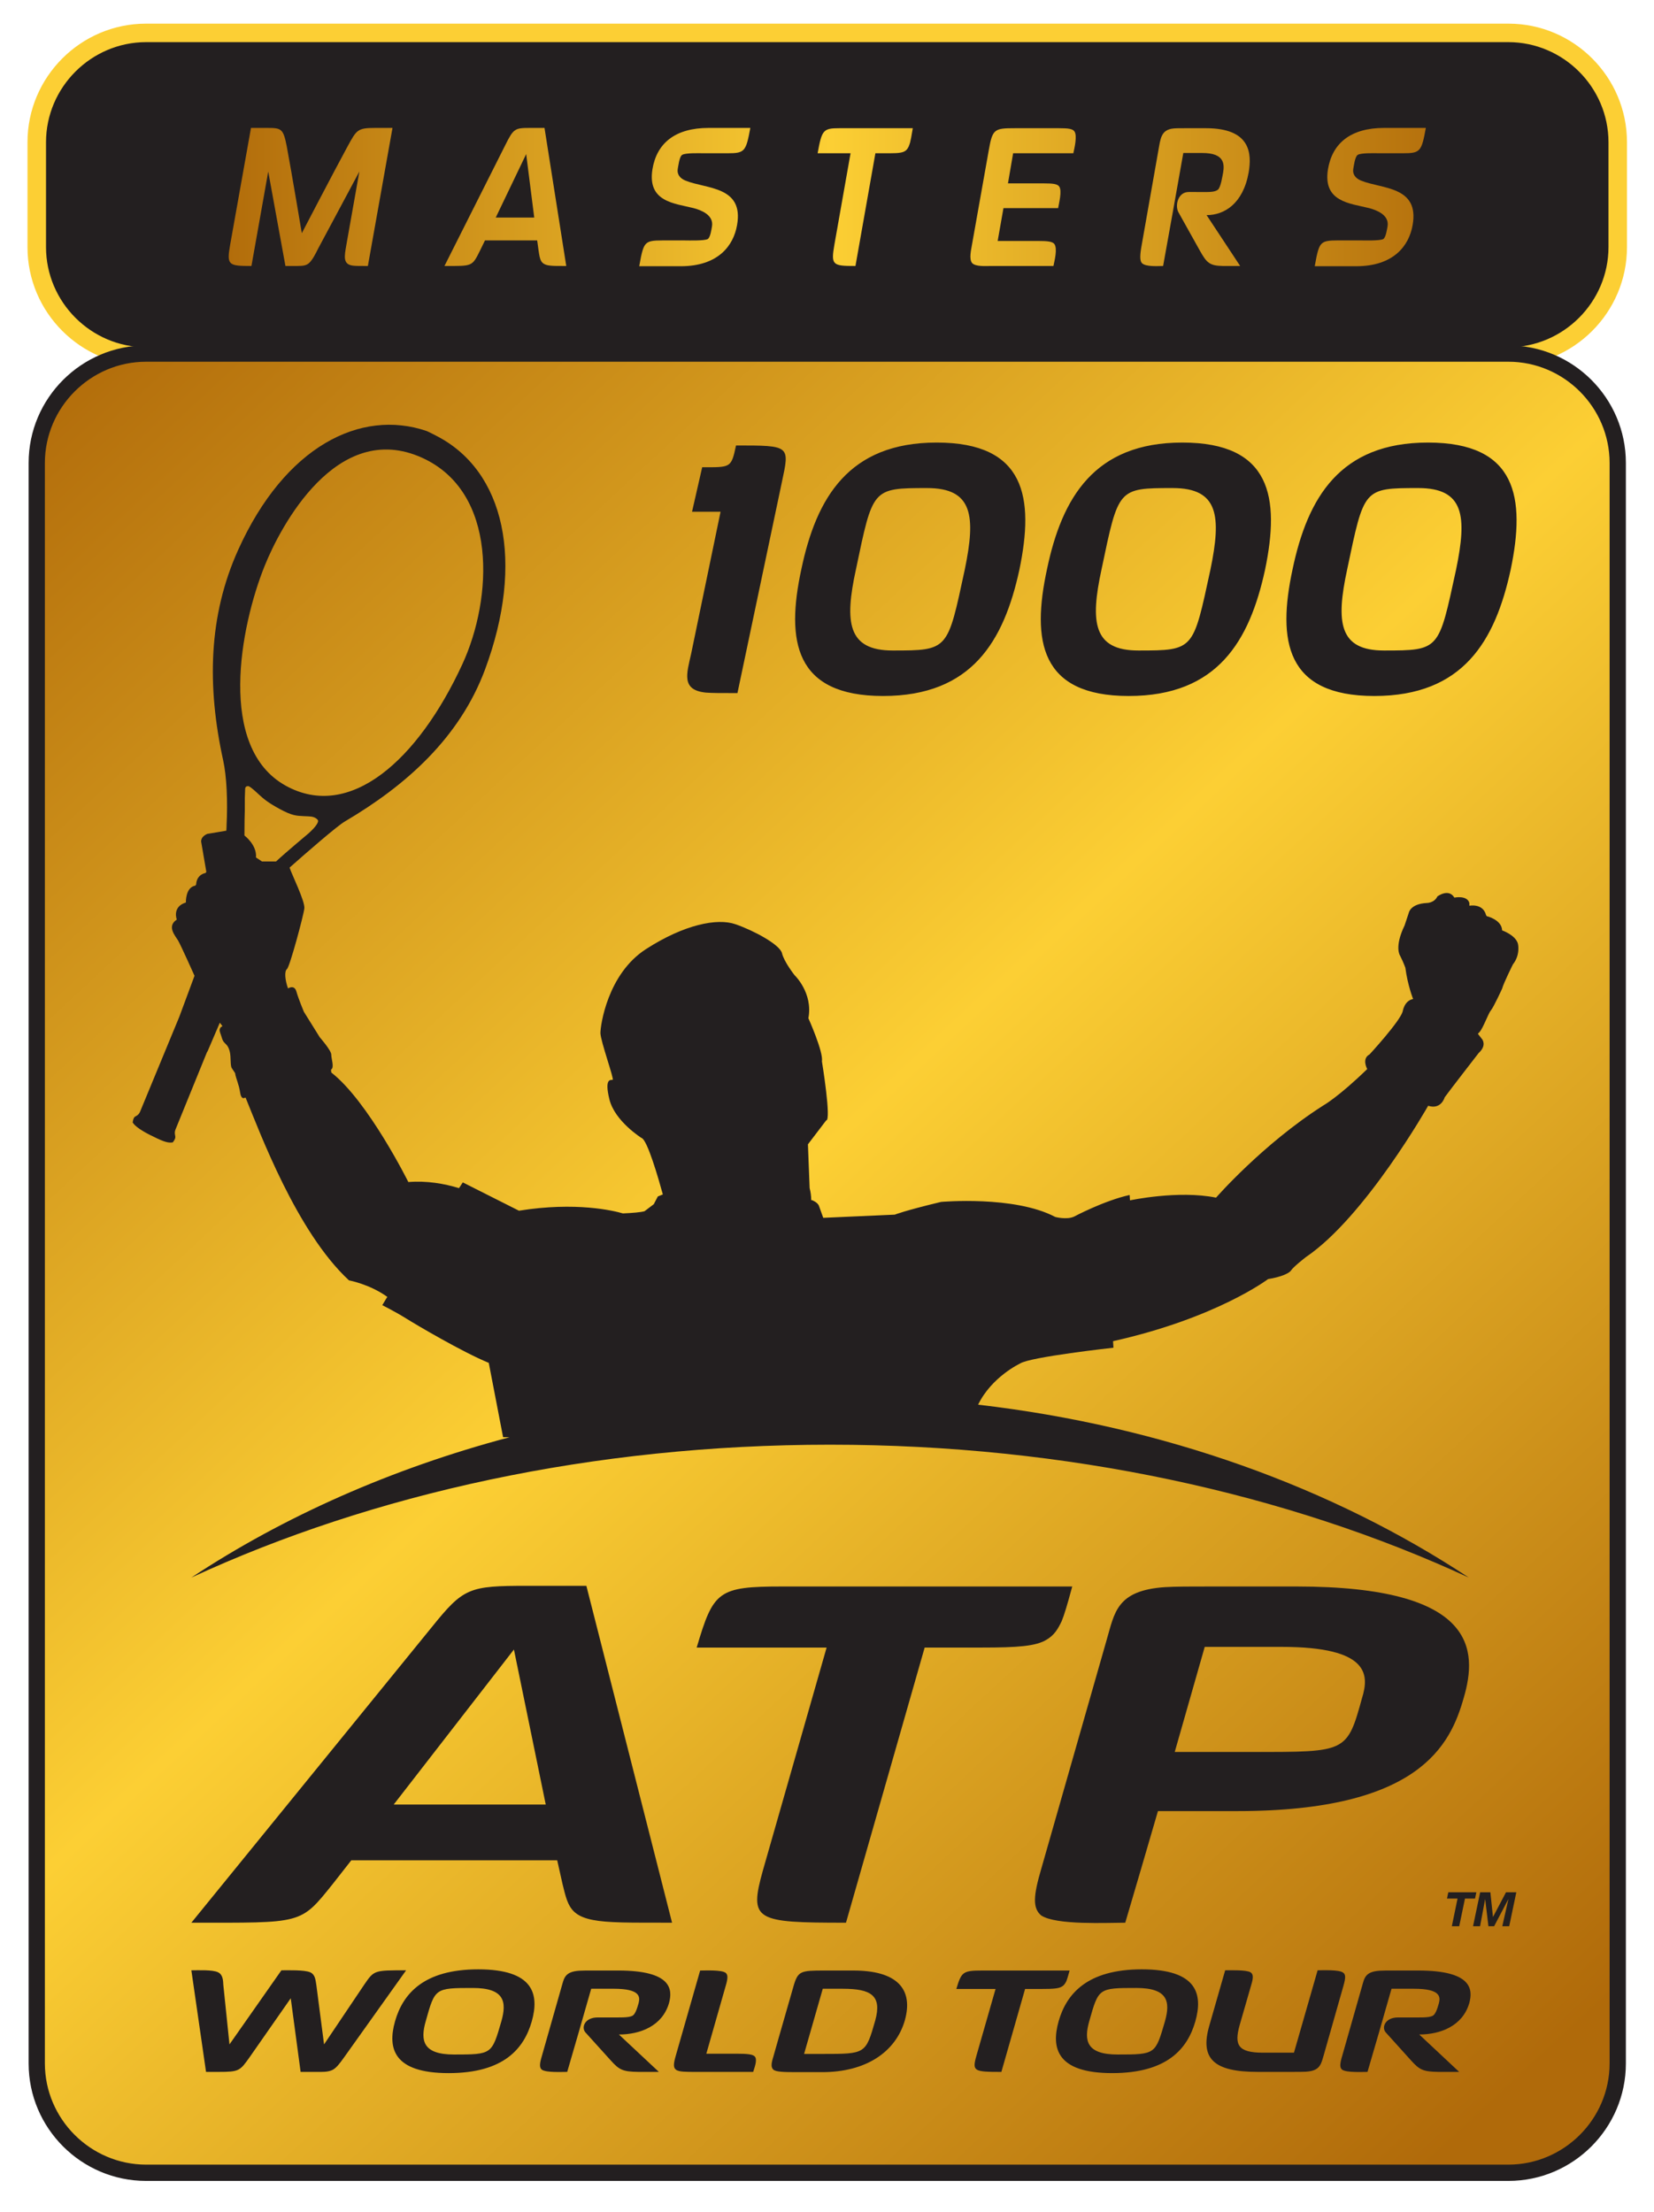 <svg xmlns:dc="http://purl.org/dc/elements/1.1/" xmlns:cc="http://creativecommons.org/ns#" xmlns:rdf="http://www.w3.org/1999/02/22-rdf-syntax-ns#" xmlns:svg="http://www.w3.org/2000/svg" xmlns="http://www.w3.org/2000/svg" xmlns:xlink="http://www.w3.org/1999/xlink" xmlns:sodipodi="http://sodipodi.sourceforge.net/DTD/sodipodi-0.dtd" xmlns:inkscape="http://www.inkscape.org/namespaces/inkscape" width="302.143" height="403.974" id="svg5950" version="1.1" inkscape:version="0.48.2 r9819" sodipodi:docname="Logo Masters 500.svg">
  <defs id="defs5952">
    <clipPath id="clipPath5341" clipPathUnits="userSpaceOnUse">
      <path inkscape:connector-curvature="0" id="path5343" d="m 737.008,7.936 737.007,0 0,1012.536 -737.007,0 0,-1012.536 z"/>
    </clipPath>
    <clipPath id="clipPath4143" clipPathUnits="userSpaceOnUse">
      <path inkscape:connector-curvature="0" id="path4145" d="m 56.693,1323.306 80.226,0 0,108.19 -80.226,0 0,-108.19 z"/>
    </clipPath>
    <linearGradient inkscape:collect="always" xlink:href="#linearGradient4167" id="linearGradient5497" gradientUnits="userSpaceOnUse" gradientTransform="matrix(63.362,0,0,-63.362,65.945,1422.805)" spreadMethod="pad" x1="0" y1="0" x2="1" y2="0"/>
    <linearGradient id="linearGradient4167" spreadMethod="pad" gradientTransform="matrix(63.362,0,0,-63.362,65.945,1422.805)" gradientUnits="userSpaceOnUse" y2="0" x2="1" y1="0" x1="0">
      <stop id="stop4169" offset="0" style="stop-opacity:1;stop-color:#b06a0a"/>
      <stop id="stop4171" offset="0.49" style="stop-opacity:1;stop-color:#fccf34"/>
      <stop id="stop4173" offset="1" style="stop-opacity:1;stop-color:#b06a0a"/>
    </linearGradient>
    <linearGradient inkscape:collect="always" xlink:href="#linearGradient4189" id="linearGradient5499" gradientUnits="userSpaceOnUse" gradientTransform="matrix(63.359,0,0,-63.359,65.945,1422.805)" spreadMethod="pad" x1="0" y1="0" x2="1" y2="0"/>
    <linearGradient id="linearGradient4189" spreadMethod="pad" gradientTransform="matrix(63.359,0,0,-63.359,65.945,1422.805)" gradientUnits="userSpaceOnUse" y2="0" x2="1" y1="0" x1="0">
      <stop id="stop4191" offset="0" style="stop-opacity:1;stop-color:#b06a0a"/>
      <stop id="stop4193" offset="0.49" style="stop-opacity:1;stop-color:#fccf34"/>
      <stop id="stop4195" offset="1" style="stop-opacity:1;stop-color:#b06a0a"/>
    </linearGradient>
    <linearGradient inkscape:collect="always" xlink:href="#linearGradient4211" id="linearGradient5501" gradientUnits="userSpaceOnUse" gradientTransform="matrix(63.36,0,0,-63.36,65.945,1422.798)" spreadMethod="pad" x1="0" y1="0" x2="1" y2="0"/>
    <linearGradient id="linearGradient4211" spreadMethod="pad" gradientTransform="matrix(63.36,0,0,-63.36,65.945,1422.798)" gradientUnits="userSpaceOnUse" y2="0" x2="1" y1="0" x1="0">
      <stop id="stop4213" offset="0" style="stop-opacity:1;stop-color:#b06a0a"/>
      <stop id="stop4215" offset="0.49" style="stop-opacity:1;stop-color:#fccf34"/>
      <stop id="stop4217" offset="1" style="stop-opacity:1;stop-color:#b06a0a"/>
    </linearGradient>
    <linearGradient inkscape:collect="always" xlink:href="#linearGradient4233" id="linearGradient5503" gradientUnits="userSpaceOnUse" gradientTransform="matrix(63.347,0,0,-63.347,65.951,1422.798)" spreadMethod="pad" x1="0" y1="0" x2="1" y2="0"/>
    <linearGradient id="linearGradient4233" spreadMethod="pad" gradientTransform="matrix(63.347,0,0,-63.347,65.951,1422.798)" gradientUnits="userSpaceOnUse" y2="0" x2="1" y1="0" x1="0">
      <stop id="stop4235" offset="0" style="stop-opacity:1;stop-color:#b06a0a"/>
      <stop id="stop4237" offset="0.49" style="stop-opacity:1;stop-color:#fccf34"/>
      <stop id="stop4239" offset="1" style="stop-opacity:1;stop-color:#b06a0a"/>
    </linearGradient>
    <linearGradient inkscape:collect="always" xlink:href="#linearGradient4255" id="linearGradient5505" gradientUnits="userSpaceOnUse" gradientTransform="matrix(63.371,0,0,-63.371,65.938,1422.796)" spreadMethod="pad" x1="0" y1="0" x2="1" y2="0"/>
    <linearGradient id="linearGradient4255" spreadMethod="pad" gradientTransform="matrix(63.371,0,0,-63.371,65.938,1422.796)" gradientUnits="userSpaceOnUse" y2="0" x2="1" y1="0" x1="0">
      <stop id="stop4257" offset="0" style="stop-opacity:1;stop-color:#b06a0a"/>
      <stop id="stop4259" offset="0.49" style="stop-opacity:1;stop-color:#fccf34"/>
      <stop id="stop4261" offset="1" style="stop-opacity:1;stop-color:#b06a0a"/>
    </linearGradient>
    <linearGradient inkscape:collect="always" xlink:href="#linearGradient4277" id="linearGradient5507" gradientUnits="userSpaceOnUse" gradientTransform="matrix(63.358,0,0,-63.358,65.947,1422.795)" spreadMethod="pad" x1="0" y1="0" x2="1" y2="0"/>
    <linearGradient id="linearGradient4277" spreadMethod="pad" gradientTransform="matrix(63.358,0,0,-63.358,65.947,1422.795)" gradientUnits="userSpaceOnUse" y2="0" x2="1" y1="0" x1="0">
      <stop id="stop4279" offset="0" style="stop-opacity:1;stop-color:#b06a0a"/>
      <stop id="stop4281" offset="0.49" style="stop-opacity:1;stop-color:#fccf34"/>
      <stop id="stop4283" offset="1" style="stop-opacity:1;stop-color:#b06a0a"/>
    </linearGradient>
    <linearGradient inkscape:collect="always" xlink:href="#linearGradient4299" id="linearGradient5509" gradientUnits="userSpaceOnUse" gradientTransform="matrix(63.362,0,0,-63.362,65.944,1422.798)" spreadMethod="pad" x1="0" y1="0" x2="1" y2="0"/>
    <linearGradient id="linearGradient4299" spreadMethod="pad" gradientTransform="matrix(63.362,0,0,-63.362,65.944,1422.798)" gradientUnits="userSpaceOnUse" y2="0" x2="1" y1="0" x1="0">
      <stop id="stop4301" offset="0" style="stop-opacity:1;stop-color:#b06a0a"/>
      <stop id="stop4303" offset="0.49" style="stop-opacity:1;stop-color:#fccf34"/>
      <stop id="stop4305" offset="1" style="stop-opacity:1;stop-color:#b06a0a"/>
    </linearGradient>
    <linearGradient inkscape:collect="always" xlink:href="#linearGradient4321" id="linearGradient5511" gradientUnits="userSpaceOnUse" gradientTransform="matrix(75.696,-85.227,-85.227,-75.696,56.849,1414.322)" spreadMethod="pad" x1="0" y1="0" x2="1" y2="0"/>
    <linearGradient id="linearGradient4321" spreadMethod="pad" gradientTransform="matrix(75.696,-85.227,-85.227,-75.696,56.849,1414.322)" gradientUnits="userSpaceOnUse" y2="0" x2="1" y1="0" x1="0">
      <stop id="stop4323" offset="0" style="stop-opacity:1;stop-color:#b06a0a"/>
      <stop id="stop4325" offset="0.49" style="stop-opacity:1;stop-color:#fccf34"/>
      <stop id="stop4327" offset="1" style="stop-opacity:1;stop-color:#b06a0a"/>
    </linearGradient>
    <clipPath id="clipPath4335" clipPathUnits="userSpaceOnUse">
      <path inkscape:connector-curvature="0" id="path4337" d="m 56.693,1323.306 80.226,0 0,108.19 -80.226,0 0,-108.19 z"/>
    </clipPath>
  </defs>
  <sodipodi:namedview id="base" pagecolor="#ffffff" bordercolor="#666666" borderopacity="1.0" inkscape:pageopacity="0.0" inkscape:pageshadow="2" inkscape:zoom="0.7" inkscape:cx="44.681882" inkscape:cy="39.4005" inkscape:document-units="px" inkscape:current-layer="layer1" showgrid="false" fit-margin-bottom="5" fit-margin-top="5" fit-margin-right="5" fit-margin-left="5" inkscape:window-width="1366" inkscape:window-height="706" inkscape:window-x="-8" inkscape:window-y="-8" inkscape:window-maximized="1"/>
  <g inkscape:label="Calque 1" inkscape:groupmode="layer" id="layer1" transform="translate(-60.542,-133.407)">
    <g id="g5248" transform="matrix(3.642,0,0,-3.642,-140.908,5351.238)">
      <g id="g5191">
        <g id="g5177">
          <g id="g4139">
            <g id="g4141" clip-path="url(#clipPath4143)">
              <g id="g4147" transform="translate(136.456,1420.282)">
                <path inkscape:connector-curvature="0" d="m 0,0 c 0,-3.012 -2.465,-5.48 -5.48,-5.48 l -68.34,0 c -3.013,0 -5.479,2.468 -5.479,5.48 l 0,5.27 c 0,3.014 2.466,5.48 5.479,5.48 l 68.34,0 C -2.465,10.75 0,8.284 0,5.272 L 0,0" style="fill:#231f20;fill-opacity:1;fill-rule:nonzero;stroke:none" id="path4149-1"/>
              </g>
              <g id="g4151" transform="translate(57.621,1425.553)">
                <path inkscape:connector-curvature="0" d="m 0,0 0,-5.269 c 0.004,-2.753 2.259,-5.011 5.015,-5.016 l 68.339,0 c 2.755,0.005 5.011,2.263 5.016,5.016 l 0,5.271 C 78.365,2.755 76.111,5.01 73.354,5.017 l -68.339,0 C 2.259,5.01 0.004,2.755 0,0 m 5.015,-11.213 c -3.272,0.003 -5.942,2.674 -5.944,5.944 l 0,5.269 c 0.002,3.272 2.672,5.942 5.944,5.944 l 68.339,0 c 3.274,-0.002 5.942,-2.672 5.943,-5.942 l 0,-5.271 c -10e-4,-3.27 -2.669,-5.942 -5.943,-5.944 l -68.339,0" style="fill:#fccf34;fill-opacity:1;fill-rule:nonzero;stroke:none" id="path4153"/>
              </g>
            </g>
          </g>
        </g>
        <g id="g4157">
          <g id="g4163">
            <g id="g4165">
              <path id="path4175" style="fill:url(#linearGradient5497);stroke:none" d="m 74.135,1426.267 c -0.898,0 -0.932,-0.096 -1.392,-0.933 l 0,0 c -0.675,-1.241 -2.292,-4.346 -2.292,-4.346 l 0,0 c 0,0 -0.516,3.078 -0.753,4.346 l 0,0 c -0.176,0.899 -0.266,0.933 -0.987,0.933 l 0,0 c -0.06,0 -0.124,0 -0.193,0 l 0,0 -0.392,0 -0.224,0 -1.045,-5.859 c -0.181,-1.024 -0.091,-1.065 1.068,-1.065 l 0,0 0.842,4.737 0.863,-4.737 0.584,0 c 0.305,0 0.45,0.026 0.585,0.134 l 0,0 c 0.18,0.149 0.36,0.513 0.46,0.717 l 0,0 2.079,3.886 -0.651,-3.672 c -0.102,-0.591 -0.192,-0.998 0.358,-1.051 l 0,0 c 0.145,-0.014 0.337,-0.014 0.72,-0.014 l 0,0 1.235,6.924 -0.865,0 z" inkscape:connector-curvature="0"/>
            </g>
          </g>
        </g>
        <g id="g4177">
          <g id="g4179">
            <g id="g4185">
              <g id="g4187">
                <path id="path4197" style="fill:url(#linearGradient5499);stroke:none" d="m 81.873,1426.267 c -0.741,0 -0.807,-0.042 -1.211,-0.851 l 0,0 -3.056,-6.073 c 1.415,0 1.381,-0.041 1.796,0.798 l 0,0 0.236,0.484 2.618,0 0.067,-0.484 c 0.078,-0.515 0.1,-0.743 0.641,-0.784 l 0,0 c 0.157,-0.014 0.29,-0.014 0.751,-0.014 l 0,0 -1.091,6.924 -0.751,0 z m -0.168,-1.311 0.404,-3.185 -1.931,0 1.527,3.185 z" inkscape:connector-curvature="0"/>
              </g>
            </g>
          </g>
        </g>
        <g id="g4199">
          <g id="g4201">
            <g id="g4207">
              <g id="g4209">
                <path id="path4219" style="fill:url(#linearGradient5501);stroke:none" d="m 90.856,1426.267 c -1.684,0 -2.607,-0.771 -2.819,-2.079 l 0,0 c -0.258,-1.634 1.101,-1.701 2.066,-1.943 l 0,0 c 0.36,-0.095 1.021,-0.338 0.921,-0.919 l 0,0 c -0.022,-0.122 -0.079,-0.555 -0.214,-0.633 l 0,0 c -0.179,-0.095 -0.977,-0.068 -1.157,-0.068 l 0,0 -1.122,0 c -0.45,0 -0.687,-0.027 -0.821,-0.176 l 0,0 c -0.133,-0.133 -0.213,-0.406 -0.334,-1.118 l 0,0 2.077,0 c 1.875,0 2.649,1.023 2.829,2.062 l 0,0 c 0.349,1.958 -1.538,1.808 -2.583,2.23 l 0,0 c -0.327,0.133 -0.427,0.361 -0.393,0.578 l 0,0 c 0.024,0.109 0.078,0.633 0.224,0.715 l 0,0 c 0.169,0.109 0.91,0.081 1.067,0.081 l 0,0 1.214,0 c 0.853,0 0.919,0.083 1.137,1.27 l 0,0 -2.092,0 z" inkscape:connector-curvature="0"/>
              </g>
            </g>
          </g>
        </g>
        <g id="g4221">
          <g id="g4223">
            <g id="g4229">
              <g id="g4231">
                <path id="path4241" style="fill:url(#linearGradient5503);stroke:none" d="m 97.413,1426.253 c -0.82,0 -0.877,-0.094 -1.09,-1.256 l 0,0 1.652,0 -0.809,-4.575 c -0.18,-1.038 -0.1,-1.079 1.055,-1.079 l 0,0 1,5.654 0.731,0 c 0.448,0 0.686,0.028 0.819,0.161 l 0,0 c 0.102,0.097 0.145,0.23 0.191,0.379 l 0,0 c 0.035,0.134 0.067,0.311 0.135,0.716 l 0,0 -3.684,0 z" inkscape:connector-curvature="0"/>
              </g>
            </g>
          </g>
        </g>
        <g id="g4243">
          <g id="g4245">
            <g id="g4251">
              <g id="g4253">
                <path id="path4263" style="fill:url(#linearGradient5505);stroke:none" d="m 106.216,1426.253 c -1.032,0 -1.123,-0.04 -1.309,-1.107 l 0,0 -0.835,-4.697 c -0.045,-0.283 -0.168,-0.756 0,-0.958 l 0,0 c 0.17,-0.189 0.685,-0.148 0.922,-0.148 l 0,0 3.157,0 c 0.055,0.27 0.213,0.877 0.044,1.106 l 0,0 c -0.101,0.123 -0.337,0.149 -0.829,0.149 l 0,0 -2.012,0 0.29,1.647 2.743,0 c 0.043,0.256 0.201,0.863 0.056,1.079 l 0,0 c -0.089,0.135 -0.314,0.162 -0.776,0.162 l 0,0 -1.797,0 0.259,1.511 3.02,0 c 0.056,0.258 0.205,0.878 0.056,1.093 l 0,0 c -0.088,0.135 -0.312,0.163 -0.775,0.163 l 0,0 -2.214,0 z" inkscape:connector-curvature="0"/>
              </g>
            </g>
          </g>
        </g>
        <g id="g4265">
          <g id="g4267">
            <g id="g4273">
              <g id="g4275">
                <path id="path4285" style="fill:url(#linearGradient5507);stroke:none" d="m 114.743,1426.253 c -0.259,0 -0.448,0 -0.585,-0.015 l 0,0 c -0.617,-0.067 -0.638,-0.525 -0.74,-1.08 l 0,0 -0.833,-4.722 c -0.099,-0.541 -0.109,-0.81 0,-0.945 l 0,0 c 0.194,-0.203 0.833,-0.148 1.067,-0.148 l 0,0 0.495,2.753 0.518,2.914 0.953,0 c 1.101,0 1.114,-0.54 1.046,-0.972 l 0,0 c -0.035,-0.16 -0.113,-0.756 -0.271,-0.875 l 0,0 c -0.179,-0.134 -0.483,-0.109 -1.101,-0.109 l 0,0 -0.357,0 c -0.54,0 -0.695,-0.673 -0.518,-1.01 l 0,0 1.079,-1.932 c 0.347,-0.621 0.493,-0.755 1.155,-0.769 l 0,0 0.866,0 -1.684,2.551 c 0.886,0 1.83,0.567 2.111,2.144 l 0,0 c 0.157,0.934 0.112,2.215 -2.145,2.215 l 0,0 -1.056,0 z" inkscape:connector-curvature="0"/>
              </g>
            </g>
          </g>
        </g>
        <g id="g4287">
          <g id="g4289">
            <g id="g4295">
              <g id="g4297">
                <path id="path4307" style="fill:url(#linearGradient5509);stroke:none" d="m 124.738,1426.267 c -1.684,0 -2.603,-0.771 -2.818,-2.079 l 0,0 c -0.259,-1.634 1.1,-1.701 2.068,-1.943 l 0,0 c 0.358,-0.095 1.023,-0.338 0.921,-0.919 l 0,0 c -0.025,-0.122 -0.081,-0.551 -0.215,-0.633 l 0,0 c -0.179,-0.095 -0.977,-0.067 -1.157,-0.067 l 0,0 -1.124,0 c -0.446,0 -0.683,-0.028 -0.819,-0.177 l 0,0 c -0.134,-0.133 -0.213,-0.406 -0.337,-1.118 l 0,0 2.079,0 c 1.875,0 2.65,1.023 2.831,2.064 l 0,0 c 0.347,1.956 -1.54,1.806 -2.584,2.228 l 0,0 c -0.327,0.133 -0.428,0.361 -0.394,0.578 l 0,0 c 0.022,0.109 0.079,0.633 0.226,0.715 l 0,0 c 0.168,0.109 0.908,0.081 1.066,0.081 l 0,0 1.211,0 c 0.855,0 0.923,0.083 1.138,1.27 l 0,0 -2.092,0 z" inkscape:connector-curvature="0"/>
              </g>
            </g>
          </g>
        </g>
      </g>
      <g id="g4309">
        <g id="g4311">
          <g id="g4317">
            <g id="g4319">
              <path inkscape:connector-curvature="0" d="m 62.636,1414.95 c -3.013,0 -5.479,-2.466 -5.479,-5.479 l 0,0 0,-80.278 c 0,-3.013 2.466,-5.478 5.479,-5.478 l 0,0 68.34,0 c 3.015,0 5.48,2.465 5.48,5.478 l 0,0 0,80.278 c 0,3.013 -2.465,5.479 -5.48,5.479 l 0,0 -68.34,0 z" style="fill:url(#linearGradient5511);stroke:none" id="path4329"/>
            </g>
          </g>
        </g>
      </g>
      <g id="g4331">
        <g id="g4333" clip-path="url(#clipPath4335)">
          <g id="g4339" transform="translate(57.564,1409.471)">
            <path inkscape:connector-curvature="0" d="m 0,0 0,-80.277 c 0.006,-2.786 2.285,-5.065 5.073,-5.071 l 68.338,0 c 2.788,0.006 5.066,2.285 5.072,5.071 l 0,80.277 c -0.006,2.786 -2.284,5.067 -5.072,5.071 l -68.338,0 C 2.285,5.067 0.006,2.786 0,0 m 5.073,-86.164 c -3.242,0.001 -5.887,2.647 -5.888,5.887 l 0,80.277 c 0.001,3.24 2.646,5.886 5.888,5.888 l 68.338,0 C 76.653,5.886 79.297,3.242 79.299,0 l 0,-80.277 c -0.002,-3.24 -2.646,-5.886 -5.888,-5.887 l -68.338,0" style="fill:#231f20;fill-opacity:1;fill-rule:nonzero;stroke:none" id="path4341"/>
          </g>
          <g id="g4343" transform="translate(98.246,1404.132)">
            <path inkscape:connector-curvature="0" d="M 0,0 C 0.85,4.051 0.799,4.074 3.568,4.074 5.87,4.074 6.014,2.67 5.456,-0.023 4.587,-4.05 4.657,-4.073 1.843,-4.073 -0.413,-4.073 -0.583,-2.668 0,0 m 1.358,-6.354 c 4.465,0 6.063,2.765 6.839,6.331 C 8.948,3.59 8.514,6.356 4.048,6.356 -0.362,6.356 -1.987,3.59 -2.74,0 -3.516,-3.589 -3.081,-6.354 1.358,-6.354 M 12.318,0 c 0.851,4.051 0.806,4.074 3.569,4.074 2.302,0 2.448,-1.404 1.891,-4.097 -0.873,-4.027 -0.801,-4.05 -3.614,-4.05 -2.255,0 -2.425,1.405 -1.846,4.073 m 1.362,-6.354 c 4.46,0 6.063,2.765 6.839,6.331 C 21.27,3.59 20.835,6.356 16.37,6.356 11.957,6.356 10.331,3.59 9.581,0 8.806,-3.589 9.24,-6.354 13.68,-6.354 m -21.199,0.169 c 0.315,-0.024 0.728,-0.024 1.575,-0.024 L -3.712,4.39 c 0.39,1.82 0.414,1.82 -2.304,1.82 C -6.258,5.071 -6.282,5.118 -7.713,5.118 l -0.509,-2.231 1.431,0 -1.478,-7.133 C -8.49,-5.238 -8.78,-6.063 -7.519,-6.185 M 24.639,0 c 0.853,4.051 0.801,4.074 3.565,4.074 2.305,0 2.453,-1.404 1.895,-4.097 -0.876,-4.027 -0.801,-4.05 -3.617,-4.05 -2.25,0 -2.42,1.405 -1.843,4.073 m 1.359,-6.354 c 4.462,0 6.063,2.765 6.84,6.331 0.754,3.613 0.312,6.379 -4.147,6.379 -4.414,0 -6.038,-2.766 -6.792,-6.356 -0.772,-3.589 -0.337,-6.354 4.099,-6.354 m -55.79,-8.299 -0.302,0.201 c 0.056,0.627 -0.578,1.101 -0.578,1.101 l 0.006,0.78 c 0.01,0.331 0.018,0.634 0.013,0.912 -0.005,0.267 0.015,0.459 0.015,0.625 -0.002,0.135 0.082,0.165 0.164,0.157 0.098,-0.008 0.513,-0.407 0.513,-0.407 0.252,-0.231 0.462,-0.413 1.047,-0.732 0.644,-0.35 0.852,-0.343 1.197,-0.363 0.166,-0.009 0.303,-0.009 0.424,-0.028 0.111,-0.023 0.197,-0.059 0.28,-0.14 0.043,-0.042 0.054,-0.107 -0.023,-0.233 -0.076,-0.126 -0.218,-0.279 -0.412,-0.457 -0.036,-0.034 -1.101,-0.916 -1.639,-1.416 l -0.705,0 z m 0.136,14.83 c 0.778,1.936 3.604,7.362 7.898,5.415 3.803,-1.727 3.543,-7.04 2.017,-10.35 -2.219,-4.81 -5.646,-7.879 -8.868,-6.091 -3.44,1.911 -2.278,7.974 -1.047,11.026 m 62.861,-18.963 c -0.115,0.443 -0.795,0.676 -0.795,0.676 -0.019,0.542 -0.774,0.715 -0.774,0.715 l -0.034,0.058 c -0.159,0.602 -0.835,0.464 -0.835,0.464 l 0,0.138 c -0.114,0.403 -0.752,0.269 -0.752,0.269 -0.291,0.485 -0.853,0.058 -0.853,0.058 -0.154,-0.327 -0.523,-0.327 -0.523,-0.327 -0.83,-0.04 -0.908,-0.485 -0.908,-0.485 l -0.212,-0.639 c -0.525,-1.082 -0.233,-1.508 -0.233,-1.508 0.194,-0.387 0.271,-0.619 0.271,-0.619 0.116,-0.89 0.389,-1.566 0.389,-1.566 -0.447,-0.079 -0.523,-0.621 -0.523,-0.621 -0.137,-0.502 -1.663,-2.157 -1.663,-2.157 -0.408,-0.212 -0.117,-0.734 -0.117,-0.734 -1.45,-1.409 -2.204,-1.827 -2.204,-1.827 -3.037,-1.936 -5.378,-4.622 -5.378,-4.622 -1.896,0.385 -4.316,-0.136 -4.316,-0.136 l -0.018,0.27 c -1.296,-0.289 -2.783,-1.083 -2.783,-1.083 -0.369,-0.175 -0.949,-0.019 -0.949,-0.019 -2.05,1.084 -5.727,0.754 -5.727,0.754 -1.854,-0.445 -2.319,-0.638 -2.319,-0.638 l -3.59,-0.16 -0.219,0.61 c -0.07,0.174 -0.345,0.276 -0.345,0.276 l -0.039,0 c 0,0.218 -0.032,0.416 -0.08,0.609 l -0.085,2.191 0.913,1.198 c 0.277,-0.022 -0.212,2.969 -0.212,2.969 0.084,0.458 -0.678,2.157 -0.678,2.157 0.24,1.273 -0.693,2.159 -0.693,2.159 0,0 -0.528,0.668 -0.631,1.102 -0.105,0.433 -1.425,1.141 -2.334,1.453 -0.907,0.316 -2.562,-0.005 -4.492,-1.25 -1.922,-1.239 -2.281,-3.818 -2.281,-4.204 0,-0.389 0.7,-2.328 0.615,-2.349 -0.084,-0.021 -0.433,0.118 -0.164,-0.982 0.271,-1.099 1.613,-1.935 1.613,-1.935 0.288,-0.093 0.843,-2.018 1.067,-2.83 l -0.252,-0.103 -0.204,-0.389 -0.463,-0.35 c -0.182,-0.053 -0.589,-0.088 -1.084,-0.11 -0.46,0.134 -2.351,0.595 -5.215,0.136 l -2.816,1.419 -0.19,-0.288 c -0.738,0.226 -1.61,0.38 -2.541,0.306 0,0 -2.015,4.054 -3.864,5.493 l -0.016,0.146 c 0.005,0.003 0.011,0.006 0.014,0.007 0.16,0.107 0,0.533 0,0.746 0,0.212 -0.576,0.867 -0.576,0.867 l -0.798,1.28 c 0,0 -0.268,0.638 -0.374,1.012 -0.104,0.374 -0.421,0.159 -0.421,0.159 -0.151,0.422 -0.192,0.863 -0.051,0.974 0.139,0.114 0.829,2.678 0.87,3.041 0.039,0.357 -0.639,1.717 -0.741,2.045 0.818,0.724 2.369,2.076 2.767,2.31 3.087,1.817 5.766,4.207 7.039,7.632 1.991,5.366 1.008,9.972 -2.481,11.731 l -0.134,0.069 -0.169,0.085 -0.149,0.069 c -3.317,1.127 -7.106,-0.775 -9.447,-5.953 -1.501,-3.317 -1.571,-6.844 -0.758,-10.56 0.173,-0.784 0.236,-2.022 0.17,-3.301 l 0.002,0 -0.011,-0.231 -0.963,-0.162 c -0.391,-0.181 -0.291,-0.448 -0.291,-0.448 l 0.25,-1.458 -0.044,-0.055 c -0.181,-0.038 -0.442,-0.167 -0.469,-0.581 l -0.041,-0.052 c -0.502,-0.088 -0.472,-0.845 -0.472,-0.845 -0.705,-0.217 -0.456,-0.858 -0.456,-0.858 -0.515,-0.34 -0.08,-0.807 0.067,-1.053 0.146,-0.251 0.822,-1.765 0.822,-1.765 l -0.762,-2.054 c -0.985,-2.39 -1.97,-4.766 -1.971,-4.768 -0.038,-0.089 -0.093,-0.142 -0.147,-0.182 l -0.111,-0.066 c -0.028,-0.022 -0.082,-0.068 -0.112,-0.286 0.11,-0.192 0.511,-0.464 1.063,-0.72 0.542,-0.275 0.761,-0.315 0.952,-0.277 0.127,0.163 0.127,0.239 0.124,0.284 -0.003,0.048 -0.015,0.088 -0.02,0.131 -0.008,0.062 -0.007,0.137 0.028,0.224 10e-4,0 0.749,1.842 1.592,3.912 l 0.009,-0.008 0.624,1.457 0.134,-0.175 c -0.044,-0.016 -0.203,-0.096 -0.119,-0.32 0.097,-0.259 0.097,-0.389 0.227,-0.518 0.131,-0.128 0.195,-0.195 0.26,-0.453 0.064,-0.261 0.014,-0.682 0.098,-0.811 0.025,-0.041 0.089,-0.137 0.165,-0.25 0.043,-0.284 0.193,-0.556 0.254,-0.976 0.049,-0.343 0.199,-0.276 0.199,-0.276 0,0 0.029,0.01 0.073,0.025 0.716,-1.74 2.562,-6.738 5.187,-9.168 0,0 1.03,-0.187 1.925,-0.83 l -0.056,-0.084 -0.198,-0.33 c 0,0 0.662,-0.333 1.192,-0.664 0.498,-0.313 2.831,-1.69 4.149,-2.23 l 0.718,-3.728 0.328,0 c -5.919,-1.572 -11.325,-3.974 -15.964,-7.039 9.088,4.202 20.129,6.663 32.038,6.663 11.908,0 22.95,-2.461 32.038,-6.665 -6.816,4.505 -15.283,7.59 -24.614,8.672 0.681,1.401 2.106,2.065 2.106,2.065 0.486,0.329 4.683,0.792 4.683,0.792 l -0.021,0.328 c 5.203,1.162 7.776,3.114 7.776,3.114 1.045,0.176 1.16,0.445 1.16,0.445 0.138,0.195 0.735,0.657 0.735,0.657 2.98,2.014 6.134,7.59 6.134,7.59 0.656,-0.213 0.83,0.425 0.83,0.425 0.252,0.348 1.703,2.22 1.703,2.22 0.426,0.386 0.173,0.694 0.173,0.694 l -0.212,0.271 0.077,0.079 c 0.193,0.211 0.445,0.947 0.58,1.101 0.135,0.156 0.559,1.084 0.559,1.084 0.079,0.291 0.542,1.217 0.542,1.217 0.385,0.486 0.253,1.028 0.253,1.028 m -39.188,-55.66 -1.522,0 0.962,3.368 c 0.12,0.396 0.135,0.594 0,0.694 -0.215,0.148 -0.976,0.11 -1.272,0.11 l -1.228,-4.29 c -0.228,-0.794 -0.041,-0.794 1.041,-0.794 l 2.847,0 c 0.054,0.188 0.24,0.635 0.067,0.785 -0.104,0.097 -0.36,0.127 -0.895,0.127 m 34.193,4.172 -1.256,0 c -0.306,0 -0.532,0 -0.693,-0.01 -0.737,-0.049 -0.763,-0.387 -0.882,-0.794 l -0.99,-3.476 c -0.121,-0.399 -0.133,-0.597 0,-0.697 0.228,-0.148 0.99,-0.107 1.269,-0.107 l 0.59,2.025 0.614,2.144 1.136,0 c 1.308,0 1.323,-0.396 1.243,-0.714 -0.04,-0.118 -0.135,-0.555 -0.322,-0.646 -0.212,-0.097 -0.572,-0.079 -1.307,-0.079 l -0.429,0 c -0.639,0 -0.828,-0.497 -0.614,-0.745 l 1.281,-1.42 c 0.417,-0.458 0.589,-0.556 1.377,-0.565 l 1.029,0 -2.003,1.876 c 1.053,0 2.177,0.418 2.511,1.579 0.186,0.686 0.132,1.629 -2.554,1.629 m -12.713,-2.552 c -0.481,-1.65 -0.465,-1.66 -2.378,-1.66 -1.55,0 -1.698,0.687 -1.418,1.67 0.47,1.659 0.456,1.667 2.366,1.667 1.578,0 1.712,-0.684 1.43,-1.677 m -1.162,2.611 c -2.752,0 -3.781,-1.243 -4.169,-2.601 -0.386,-1.362 -0.082,-2.603 2.687,-2.603 2.778,0 3.782,1.241 4.169,2.593 0.388,1.368 0.093,2.611 -2.687,2.611 m -26.263,-0.059 -1.257,0 c -0.307,0 -0.534,0 -0.696,-0.01 -0.736,-0.049 -0.761,-0.387 -0.882,-0.794 l -0.989,-3.476 c -0.121,-0.399 -0.132,-0.597 0,-0.697 0.228,-0.148 0.989,-0.107 1.269,-0.107 l 0.588,2.025 0.615,2.144 1.136,0 c 1.312,0 1.324,-0.396 1.244,-0.714 -0.04,-0.118 -0.135,-0.555 -0.322,-0.646 -0.211,-0.097 -0.574,-0.079 -1.308,-0.079 l -0.429,0 c -0.641,0 -0.828,-0.497 -0.614,-0.745 l 1.283,-1.42 c 0.414,-0.458 0.587,-0.556 1.377,-0.565 l 1.027,0 -2.004,1.875 c 1.058,0 2.179,0.419 2.514,1.58 0.185,0.686 0.133,1.629 -2.552,1.629 m 36.355,-0.1 c -0.217,0.148 -0.988,0.111 -1.271,0.111 l -1.187,-4.132 -1.552,0 c -1.269,0 -1.444,0.396 -1.176,1.369 l 0.587,2.036 c 0.108,0.357 0.108,0.536 -0.041,0.628 -0.212,0.126 -1,0.099 -1.268,0.099 l -0.803,-2.801 c -0.466,-1.639 0.241,-2.294 2.418,-2.294 l 1.726,0 c 0.307,0 0.536,0 0.708,0.009 0.387,0.028 0.614,0.118 0.749,0.396 0.052,0.11 0.093,0.25 0.147,0.439 l 0.988,3.475 c 0.108,0.386 0.124,0.567 -0.025,0.665 M 0.968,-72.777 c -0.481,-1.68 -0.481,-1.68 -2.622,-1.68 l -0.948,0 0.937,3.268 1.013,0 c 1.404,0 1.965,-0.337 1.62,-1.588 m -1.098,2.503 -1.442,0 c -1.215,0 -1.339,-0.018 -1.565,-0.804 l -0.762,-2.653 -0.239,-0.842 c -0.054,-0.199 -0.188,-0.537 0.013,-0.687 0.134,-0.089 0.455,-0.11 1.097,-0.11 l 1.335,0 c 2.18,0 3.674,0.995 4.141,2.584 0.456,1.608 -0.415,2.512 -2.578,2.512 M -24.676,-71 -26.679,-73.979 -27.066,-71 c -0.041,0.219 -0.041,0.516 -0.309,0.638 -0.293,0.126 -1.094,0.099 -1.443,0.099 l -2.605,-3.716 -0.308,2.979 c -0.012,0.209 -0.012,0.516 -0.266,0.638 -0.269,0.136 -1.016,0.099 -1.338,0.099 l 0.736,-5.095 0.615,0 c 1.054,0 1.081,0.048 1.576,0.743 l 2.058,2.95 0.495,-3.693 0.789,0 c 0.253,0 0.587,-0.021 0.827,0.107 0.175,0.1 0.322,0.279 0.575,0.636 l 3.101,4.352 c -1.617,0 -1.603,0.01 -2.113,-0.737 m 35.232,0.198 c 0.039,0.103 0.079,0.23 0.16,0.528 l -4.383,0 c -0.977,0 -1.042,-0.07 -1.298,-0.924 l 1.967,0 -0.965,-3.366 c -0.213,-0.764 -0.119,-0.794 1.257,-0.794 l 1.189,4.16 0.87,0 c 0.535,0 0.814,0.02 0.974,0.12 0.123,0.068 0.174,0.169 0.229,0.276 m -28.343,-2.024 c -0.48,-1.65 -0.466,-1.66 -2.377,-1.66 -1.551,0 -1.698,0.687 -1.416,1.669 0.466,1.659 0.453,1.668 2.365,1.668 1.577,0 1.711,-0.684 1.428,-1.677 m -1.162,2.611 c -2.751,0 -3.781,-1.243 -4.169,-2.602 -0.388,-1.361 -0.079,-2.602 2.687,-2.602 2.78,0 3.781,1.241 4.17,2.593 0.386,1.368 0.092,2.611 -2.688,2.611 m 36.442,16.172 3.858,0 c 4.431,0 4.388,-1.418 4.031,-2.57 -0.75,-2.733 -0.795,-2.7 -5.45,-2.7 l -3.943,0 1.504,5.27 z M 9.294,-67.514 c 0.754,-0.493 3.283,-0.362 4.213,-0.362 l 0.795,2.703 0.845,2.895 3.989,0 c 9.131,0 10.681,3.327 11.344,5.665 0.709,2.404 0.667,5.599 -8.374,5.599 l -4.301,0 c -1.021,0 -1.771,0 -2.303,-0.032 -2.439,-0.164 -2.528,-1.287 -2.925,-2.636 L 9.294,-65.173 c -0.399,-1.353 -0.441,-1.979 0,-2.341 m -32.479,5.565 6.029,7.774 1.596,-7.774 -7.625,0 z m 6.691,10.969 c -2.923,0 -3.19,-0.098 -4.784,-2.075 l -12.057,-14.821 c 5.587,0 5.453,-0.1 7.093,1.944 l 0.93,1.187 10.327,0 0.266,-1.187 c 0.309,-1.255 0.399,-1.813 2.526,-1.913 0.621,-0.031 1.153,-0.031 2.969,-0.031 l -4.298,16.896 -2.972,0 z M 9.56,-53.682 c 0.401,0.233 0.58,0.559 0.756,0.923 0.133,0.328 0.265,0.757 0.532,1.745 l -14.537,0 c -3.237,0 -3.46,-0.231 -4.3,-3.063 l 6.517,0 -3.192,-11.164 c -0.71,-2.537 -0.402,-2.635 4.164,-2.635 l 3.946,13.799 2.88,0 c 1.775,0 2.705,0.067 3.234,0.395" style="fill:#231f20;fill-opacity:1;fill-rule:nonzero;stroke:none" id="path4345"/>
          </g>
          <g id="g4347" transform="translate(128.42,1337.467)">
            <path inkscape:connector-curvature="0" d="m 0,0 -0.529,0 0.066,0.315 1.407,0 L 0.878,0 0.373,0 0.084,-1.389 l -0.371,0 L 0,0 z" style="fill:#231f20;fill-opacity:1;fill-rule:nonzero;stroke:none" id="path4349"/>
          </g>
          <g id="g4351" transform="translate(129.554,1337.782)">
            <path inkscape:connector-curvature="0" d="m 0,0 0.512,0 0.13,-1.234 0.005,0 L 1.296,0 1.814,0 1.457,-1.704 l -0.347,0 0.306,1.355 -0.004,0 -0.712,-1.355 -0.285,0 -0.163,1.355 -0.004,0 -0.252,-1.355 -0.353,0 L 0,0 z" style="fill:#231f20;fill-opacity:1;fill-rule:nonzero;stroke:none" id="path4353"/>
          </g>
        </g>
      </g>
    </g>
  </g>
</svg>